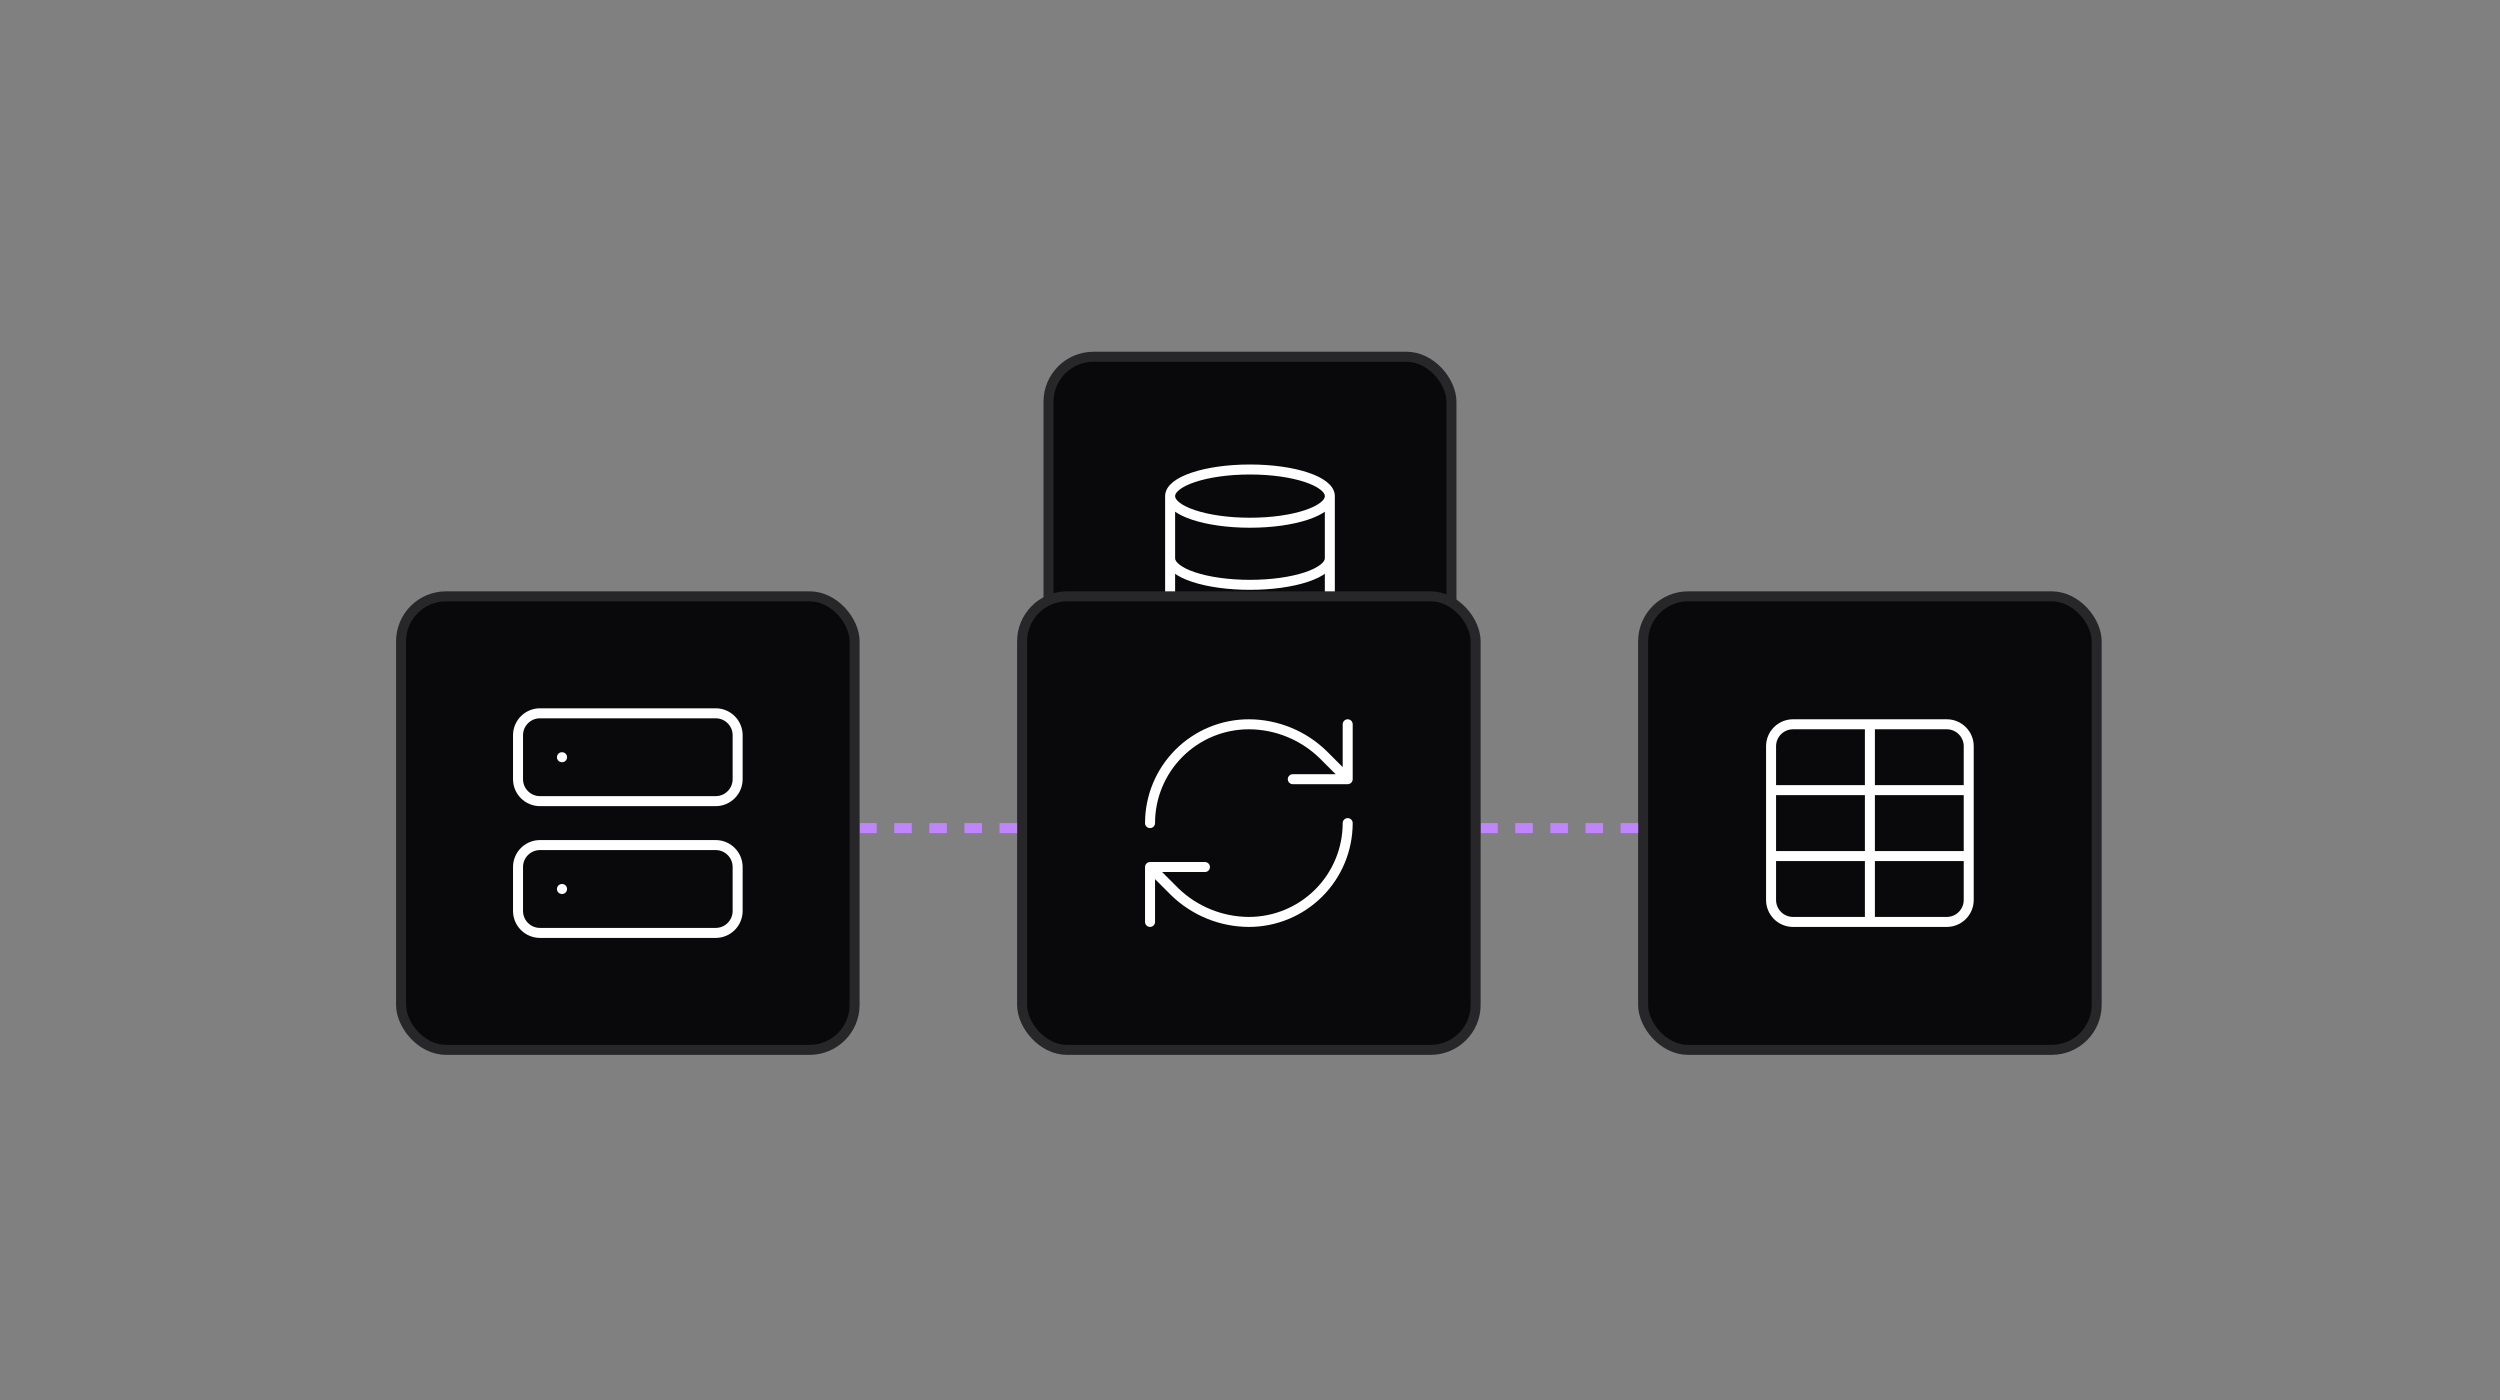 <svg xmlns="http://www.w3.org/2000/svg" fill="none" viewBox="0 0 500 280" height="280" width="500">
<rect x="0" y="0" width="500" height="280" fill="#808080" stroke="none"/>
<rect fill="#09090B" rx="9" height="80.59" width="80.59" y="71.35" x="209.7"></rect>
<rect stroke-width="2" stroke="#27272A" rx="9" height="80.59" width="80.59" y="71.35" x="209.7"></rect>
<path stroke-linejoin="round" stroke-linecap="round" stroke-width="2" stroke="white" d="M265.966 99.223C265.966 102.163 258.816 104.546 249.995 104.546C241.174 104.546 234.024 102.163 234.024 99.223M265.966 99.223C265.966 96.282 258.816 93.899 249.995 93.899C241.174 93.899 234.024 96.282 234.024 99.223M265.966 99.223V124.067C265.966 125.479 264.283 126.833 261.288 127.831C258.293 128.83 254.231 129.39 249.995 129.39C245.759 129.39 241.697 128.83 238.702 127.831C235.706 126.833 234.024 125.479 234.024 124.067V99.223M234.024 111.645C234.024 113.057 235.706 114.411 238.702 115.409C241.697 116.408 245.759 116.968 249.995 116.968C254.231 116.968 258.293 116.408 261.288 115.409C264.283 114.411 265.966 113.057 265.966 111.645"></path>
<rect fill="#09090B" rx="9" height="90.708" width="90.708" y="119.267" x="328.625"></rect>
<rect stroke-width="2" stroke="#27272A" rx="9" height="90.708" width="90.708" y="119.267" x="328.625"></rect>
<path stroke-linejoin="round" stroke-linecap="round" stroke-width="2" stroke="white" d="M373.979 144.856V184.387M354.213 158.033H393.745M354.213 171.21H393.745M358.606 144.856H389.352C391.778 144.856 393.745 146.822 393.745 149.248V179.995C393.745 182.421 391.778 184.387 389.352 184.387H358.606C356.18 184.387 354.213 182.421 354.213 179.995V149.248C354.213 146.822 356.18 144.856 358.606 144.856Z"></path>
<line stroke-dasharray="3.51 3.51" stroke-width="2" stroke="#C084FC" y2="165.622" x2="296.127" y1="165.622" x1="327.625"></line>
<rect fill="#09090B" rx="9" height="90.708" width="90.708" y="119.267" x="204.419"></rect>
<rect stroke-width="2" stroke="#27272A" rx="9" height="90.708" width="90.708" y="119.267" x="204.419"></rect>
<path stroke-linejoin="round" stroke-linecap="round" stroke-width="2" stroke="white" d="M230.007 164.622C230.007 159.379 232.09 154.352 235.796 150.645C239.503 146.938 244.531 144.856 249.773 144.856C255.298 144.877 260.602 147.033 264.575 150.874L269.538 155.837M269.538 155.837V144.856M269.538 155.837H258.557M269.538 164.622C269.538 169.864 267.456 174.891 263.749 178.598C260.042 182.305 255.015 184.387 249.773 184.387C244.247 184.366 238.943 182.21 234.97 178.37L230.007 173.406M230.007 173.406H240.988M230.007 173.406V184.387"></path>
<line stroke-dasharray="3.51 3.51" stroke-width="2" stroke="#C084FC" y2="165.622" x2="171.921" y1="165.622" x1="203.419"></line>
<rect fill="#09090B" rx="9" height="90.708" width="90.708" y="119.267" x="80.212"></rect>
<rect stroke-width="2" stroke="#27272A" rx="9" height="90.708" width="90.708" y="119.267" x="80.212"></rect>
<path stroke-linejoin="round" stroke-linecap="round" stroke-width="2" stroke="white" d="M112.39 151.444H112.411M112.39 177.799H112.411M107.997 142.66H143.136C145.562 142.66 147.528 144.626 147.528 147.052V155.837C147.528 158.263 145.562 160.229 143.136 160.229H107.997C105.571 160.229 103.605 158.263 103.605 155.837V147.052C103.605 144.626 105.571 142.66 107.997 142.66ZM107.997 169.014H143.136C145.562 169.014 147.528 170.98 147.528 173.406V182.191C147.528 184.617 145.562 186.583 143.136 186.583H107.997C105.571 186.583 103.605 184.617 103.605 182.191V173.406C103.605 170.98 105.571 169.014 107.997 169.014Z"></path>
</svg>

